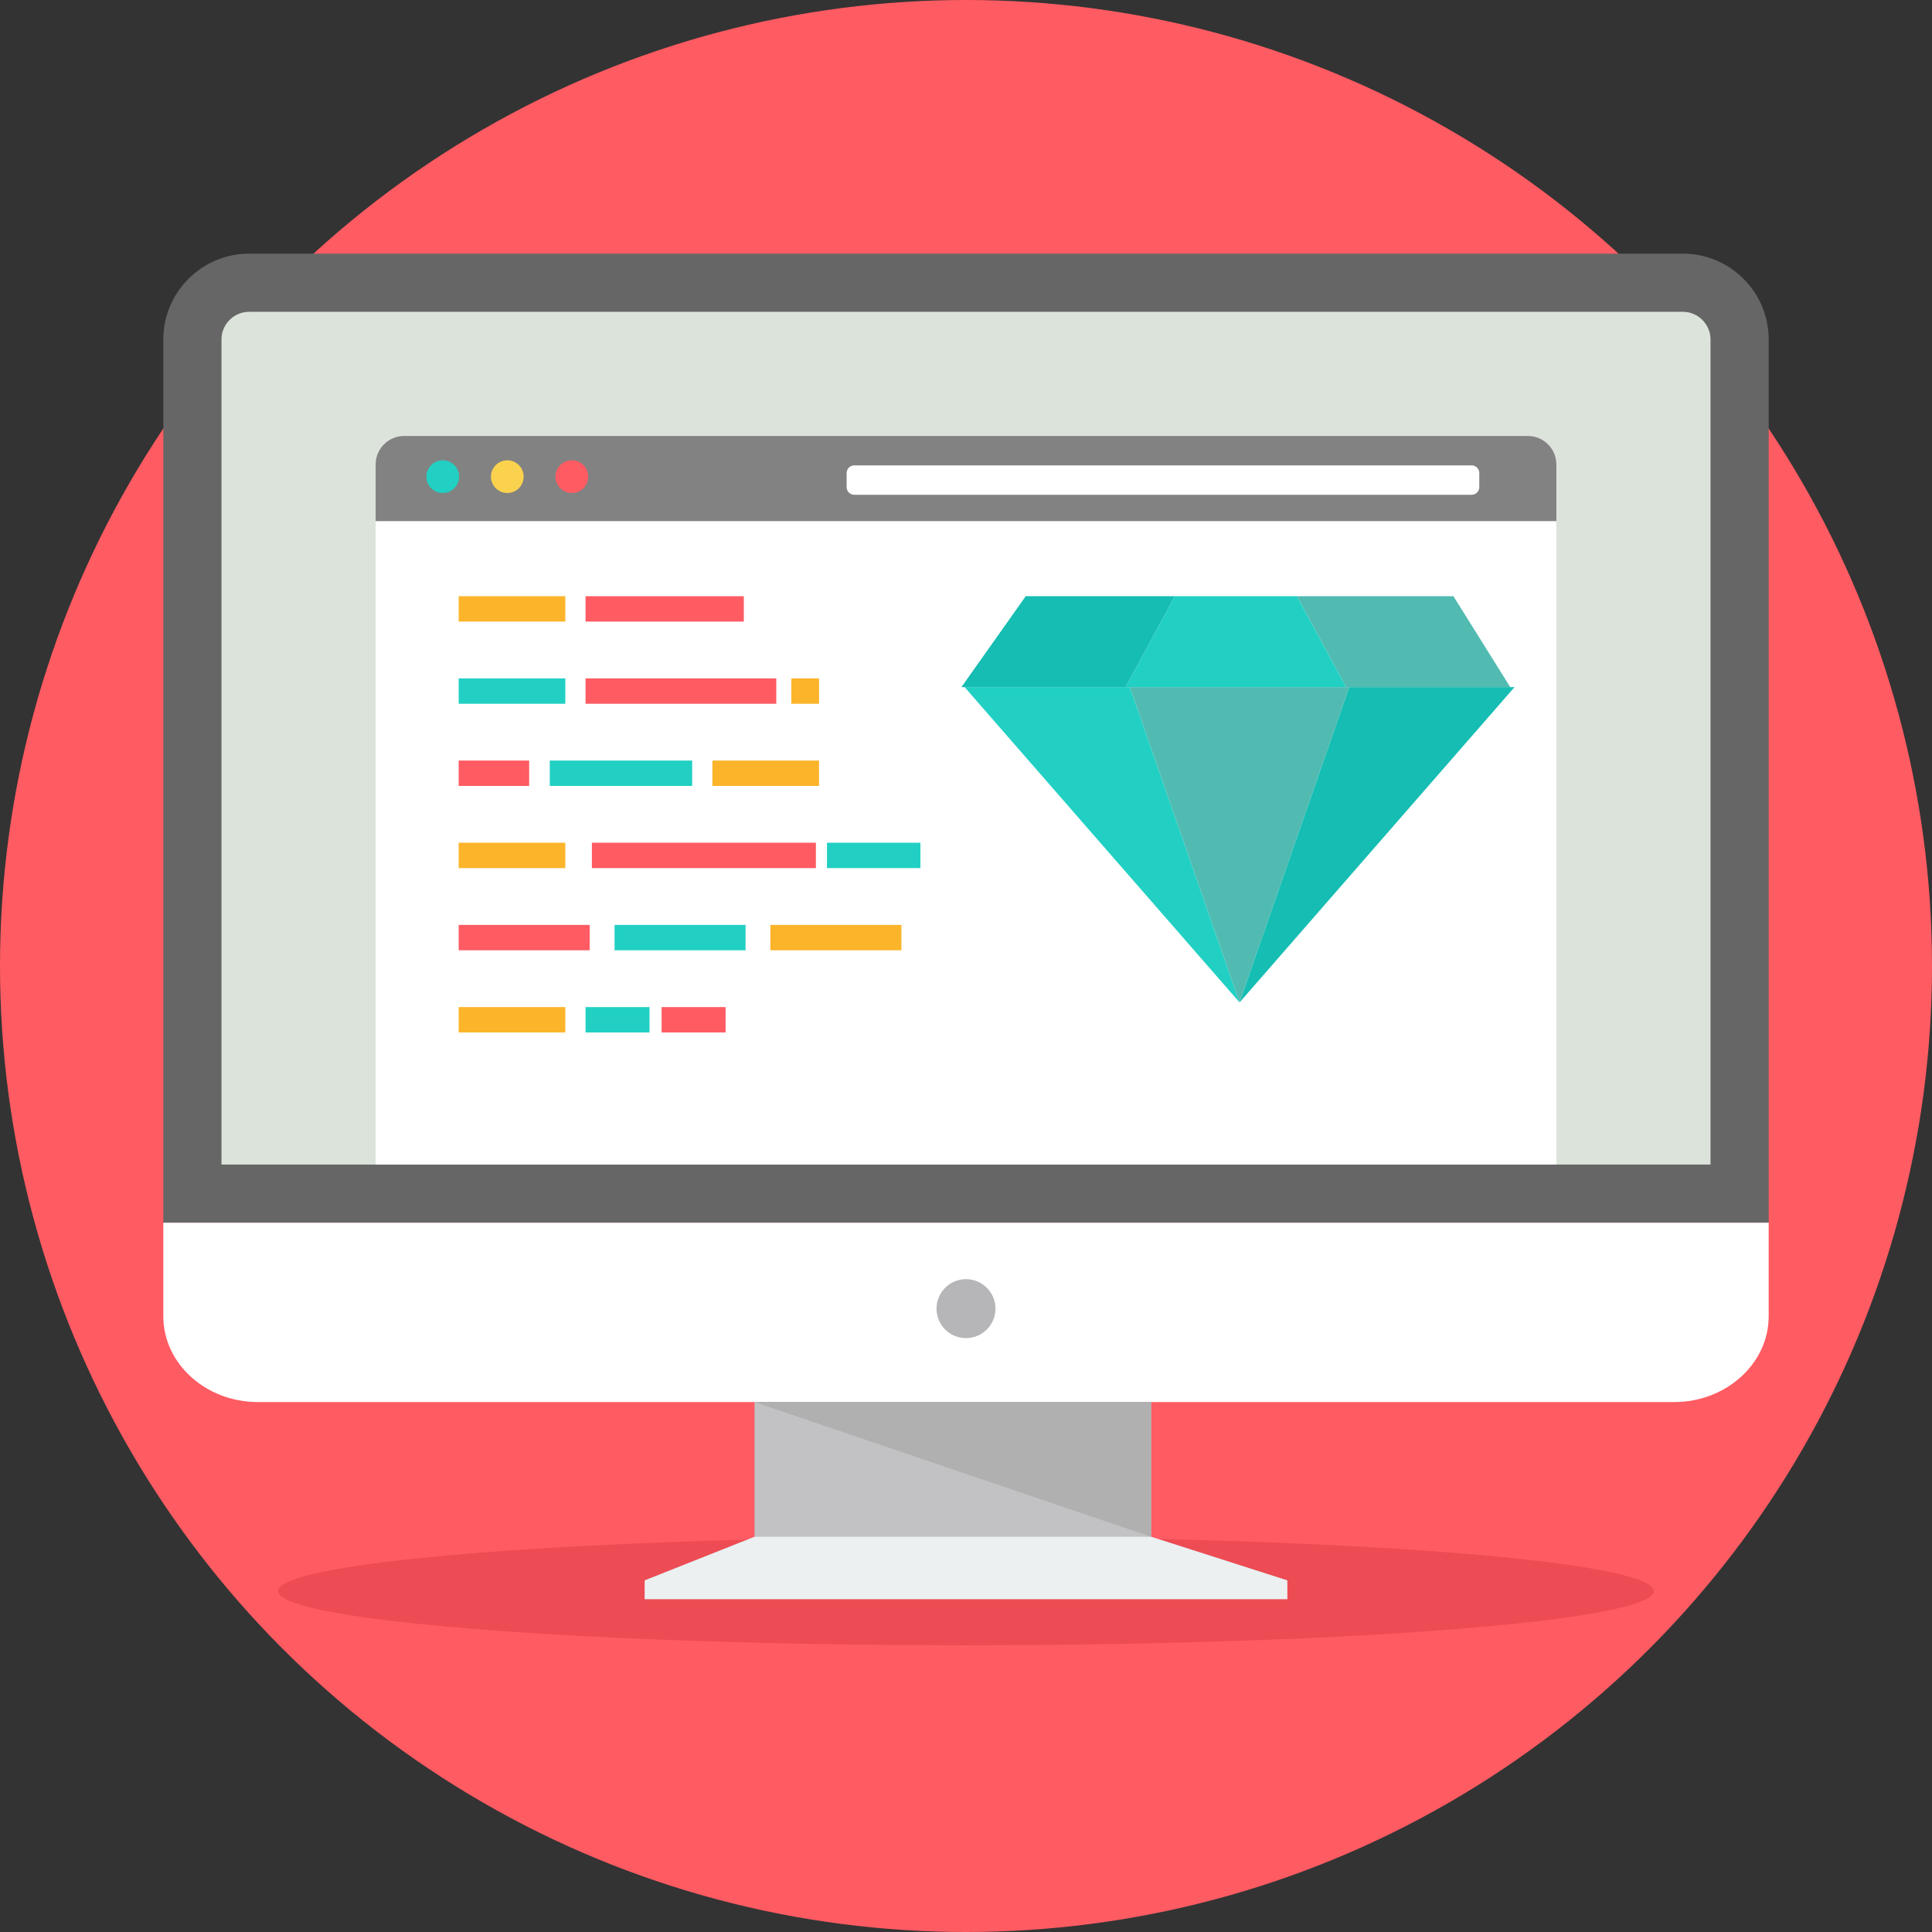<?xml version="1.0" encoding="iso-8859-1"?>
<!-- Uploaded to: SVG Repo, www.svgrepo.com, Generator: SVG Repo Mixer Tools -->
<svg version="1.1" id="Layer_1" xmlns="http://www.w3.org/2000/svg" xmlns:xlink="http://www.w3.org/1999/xlink" 
	 viewBox="0 0 512 512" xml:space="preserve">
<rect x="0" y="0" width="512" height="512" fill="#333333" stroke="none"/>
<circle style="fill:#FF5B62;" cx="256" cy="256" r="256"/>
<ellipse style="fill:#ED4C54;" cx="256" cy="421.646" rx="182.284" ry="14.37"/>
<path style="fill:#666666;" d="M65.982,67.222h380.037c12.486,0,22.701,10.216,22.701,22.702V324.03H43.281V89.923
	C43.281,77.439,53.497,67.222,65.982,67.222L65.982,67.222z"/>
<path style="fill:#DCE3DB;" d="M58.695,308.616h394.609V89.923c0-3.978-3.309-7.287-7.286-7.287H65.981
	c-3.977,0-7.286,3.309-7.286,7.287V308.616L58.695,308.616z"/>
<path style="fill:#FFFFFF;" d="M468.719,324.03v24.828c0,12.488-11.259,22.702-25.025,22.702H68.306
	c-13.764,0-25.025-10.214-25.025-22.702V324.03H468.719L468.719,324.03z"/>
<circle style="fill:#B6B6B8;" cx="256" cy="346.803" r="7.815"/>
<path style="fill:#C2C2C4;" d="M305.065,407.272l36.096,11.566H170.836l29.124-11.566v-35.713h105.105V407.272z"/>
<path style="fill:#B0B0B0;" d="M305.065,407.272L199.96,371.558h105.105V407.272z"/>
<path style="fill:#ECF0F1;" d="M199.96,407.272h105.105l36.096,11.566v4.981H256h-85.164v-4.981L199.96,407.272L199.96,407.272z"/>
<path style="fill:#FFFFFF;" d="M141.238,115.529h229.524h34.166c4.141,0,7.527,3.389,7.527,7.527v44.796v140.766H99.545
	l-0.002-140.766v-44.796c0-4.141,3.386-7.527,7.527-7.527H141.238L141.238,115.529z"/>
<path style="fill:#828282;" d="M107.071,115.529h297.857c4.141,0,7.527,3.386,7.527,7.527v15.053H99.543v-15.053
	C99.543,118.916,102.93,115.529,107.071,115.529L107.071,115.529z"/>
<path style="fill:#FFFFFF;" d="M226.384,123.327h163.62c1.114,0,2.022,0.912,2.022,2.022v3.752c0,1.111-0.911,2.022-2.022,2.022
	h-163.62c-1.108,0-2.02-0.909-2.02-2.022v-3.752C224.363,124.236,225.272,123.327,226.384,123.327z"/>
<path style="fill:#21D0C3;" d="M117.333,121.985c2.391,0,4.334,1.938,4.334,4.335c0,2.394-1.941,4.334-4.334,4.334
	c-2.396,0-4.338-1.939-4.338-4.334C112.995,123.922,114.937,121.985,117.333,121.985z"/>
<path style="fill:#FAD24D;" d="M134.44,121.985c2.396,0,4.335,1.938,4.335,4.335c0,2.394-1.938,4.334-4.335,4.334
	c-2.393,0-4.334-1.939-4.334-4.334C130.107,123.922,132.047,121.985,134.44,121.985z"/>
<path style="fill:#FF5B62;" d="M151.552,121.985c2.391,0,4.334,1.938,4.334,4.335c0,2.394-1.941,4.334-4.334,4.334
	c-2.396,0-4.338-1.939-4.338-4.334C147.214,123.922,149.156,121.985,151.552,121.985z"/>
<path style="fill:#21D0C3;" d="M255.632,182.1h43.788l29.076,83.554L255.632,182.1z"/>
<path style="fill:#51BBB2;" d="M328.496,265.654L299.42,182.1h58.154L328.496,265.654z"/>
<path style="fill:#15BDB2;" d="M328.496,265.654l29.077-83.554h43.788L328.496,265.654z"/>
<path style="fill:#51BBB2;" d="M356.731,182.1l-13.057-24.098h41.497l15.066,24.098h-42.664H356.731L356.731,182.1z"/>
<path style="fill:#21D0C3;" d="M343.674,158.001l13.057,24.098H299.42h-1.137l13.059-24.098H343.674z"/>
<path style="fill:#15BDB2;" d="M311.342,158.001l-13.058,24.098h-42.652h-0.853l17.045-24.098H311.342z"/>
<rect x="121.553" y="158.001" style="fill:#FCB42A;" width="28.261" height="6.723"/>
<rect x="155.177" y="158.001" style="fill:#FF5B62;" width="41.938" height="6.723"/>
<rect x="121.553" y="179.779" style="fill:#21D0C3;" width="28.261" height="6.723"/>
<rect x="155.177" y="179.779" style="fill:#FF5B62;" width="50.546" height="6.723"/>
<rect x="209.71" y="179.779" style="fill:#FCB42A;" width="7.346" height="6.723"/>
<rect x="121.553" y="201.556" style="fill:#FF5B62;" width="18.681" height="6.723"/>
<rect x="145.695" y="201.556" style="fill:#21D0C3;" width="37.742" height="6.723"/>
<g>
	<rect x="188.791" y="201.556" style="fill:#FCB42A;" width="28.261" height="6.723"/>
	<rect x="121.553" y="223.334" style="fill:#FCB42A;" width="28.261" height="6.723"/>
</g>
<rect x="156.854" y="223.334" style="fill:#FF5B62;" width="59.364" height="6.723"/>
<rect x="219.152" y="223.334" style="fill:#21D0C3;" width="24.767" height="6.723"/>
<rect x="121.553" y="245.111" style="fill:#FF5B62;" width="34.721" height="6.723"/>
<rect x="162.862" y="245.111" style="fill:#21D0C3;" width="34.721" height="6.723"/>
<g>
	<rect x="204.161" y="245.111" style="fill:#FCB42A;" width="34.721" height="6.723"/>
	<rect x="121.553" y="266.889" style="fill:#FCB42A;" width="28.261" height="6.723"/>
</g>
<rect x="155.177" y="266.889" style="fill:#21D0C3;" width="16.95" height="6.723"/>
<rect x="175.338" y="266.889" style="fill:#FF5B62;" width="16.95" height="6.723"/>
</svg>